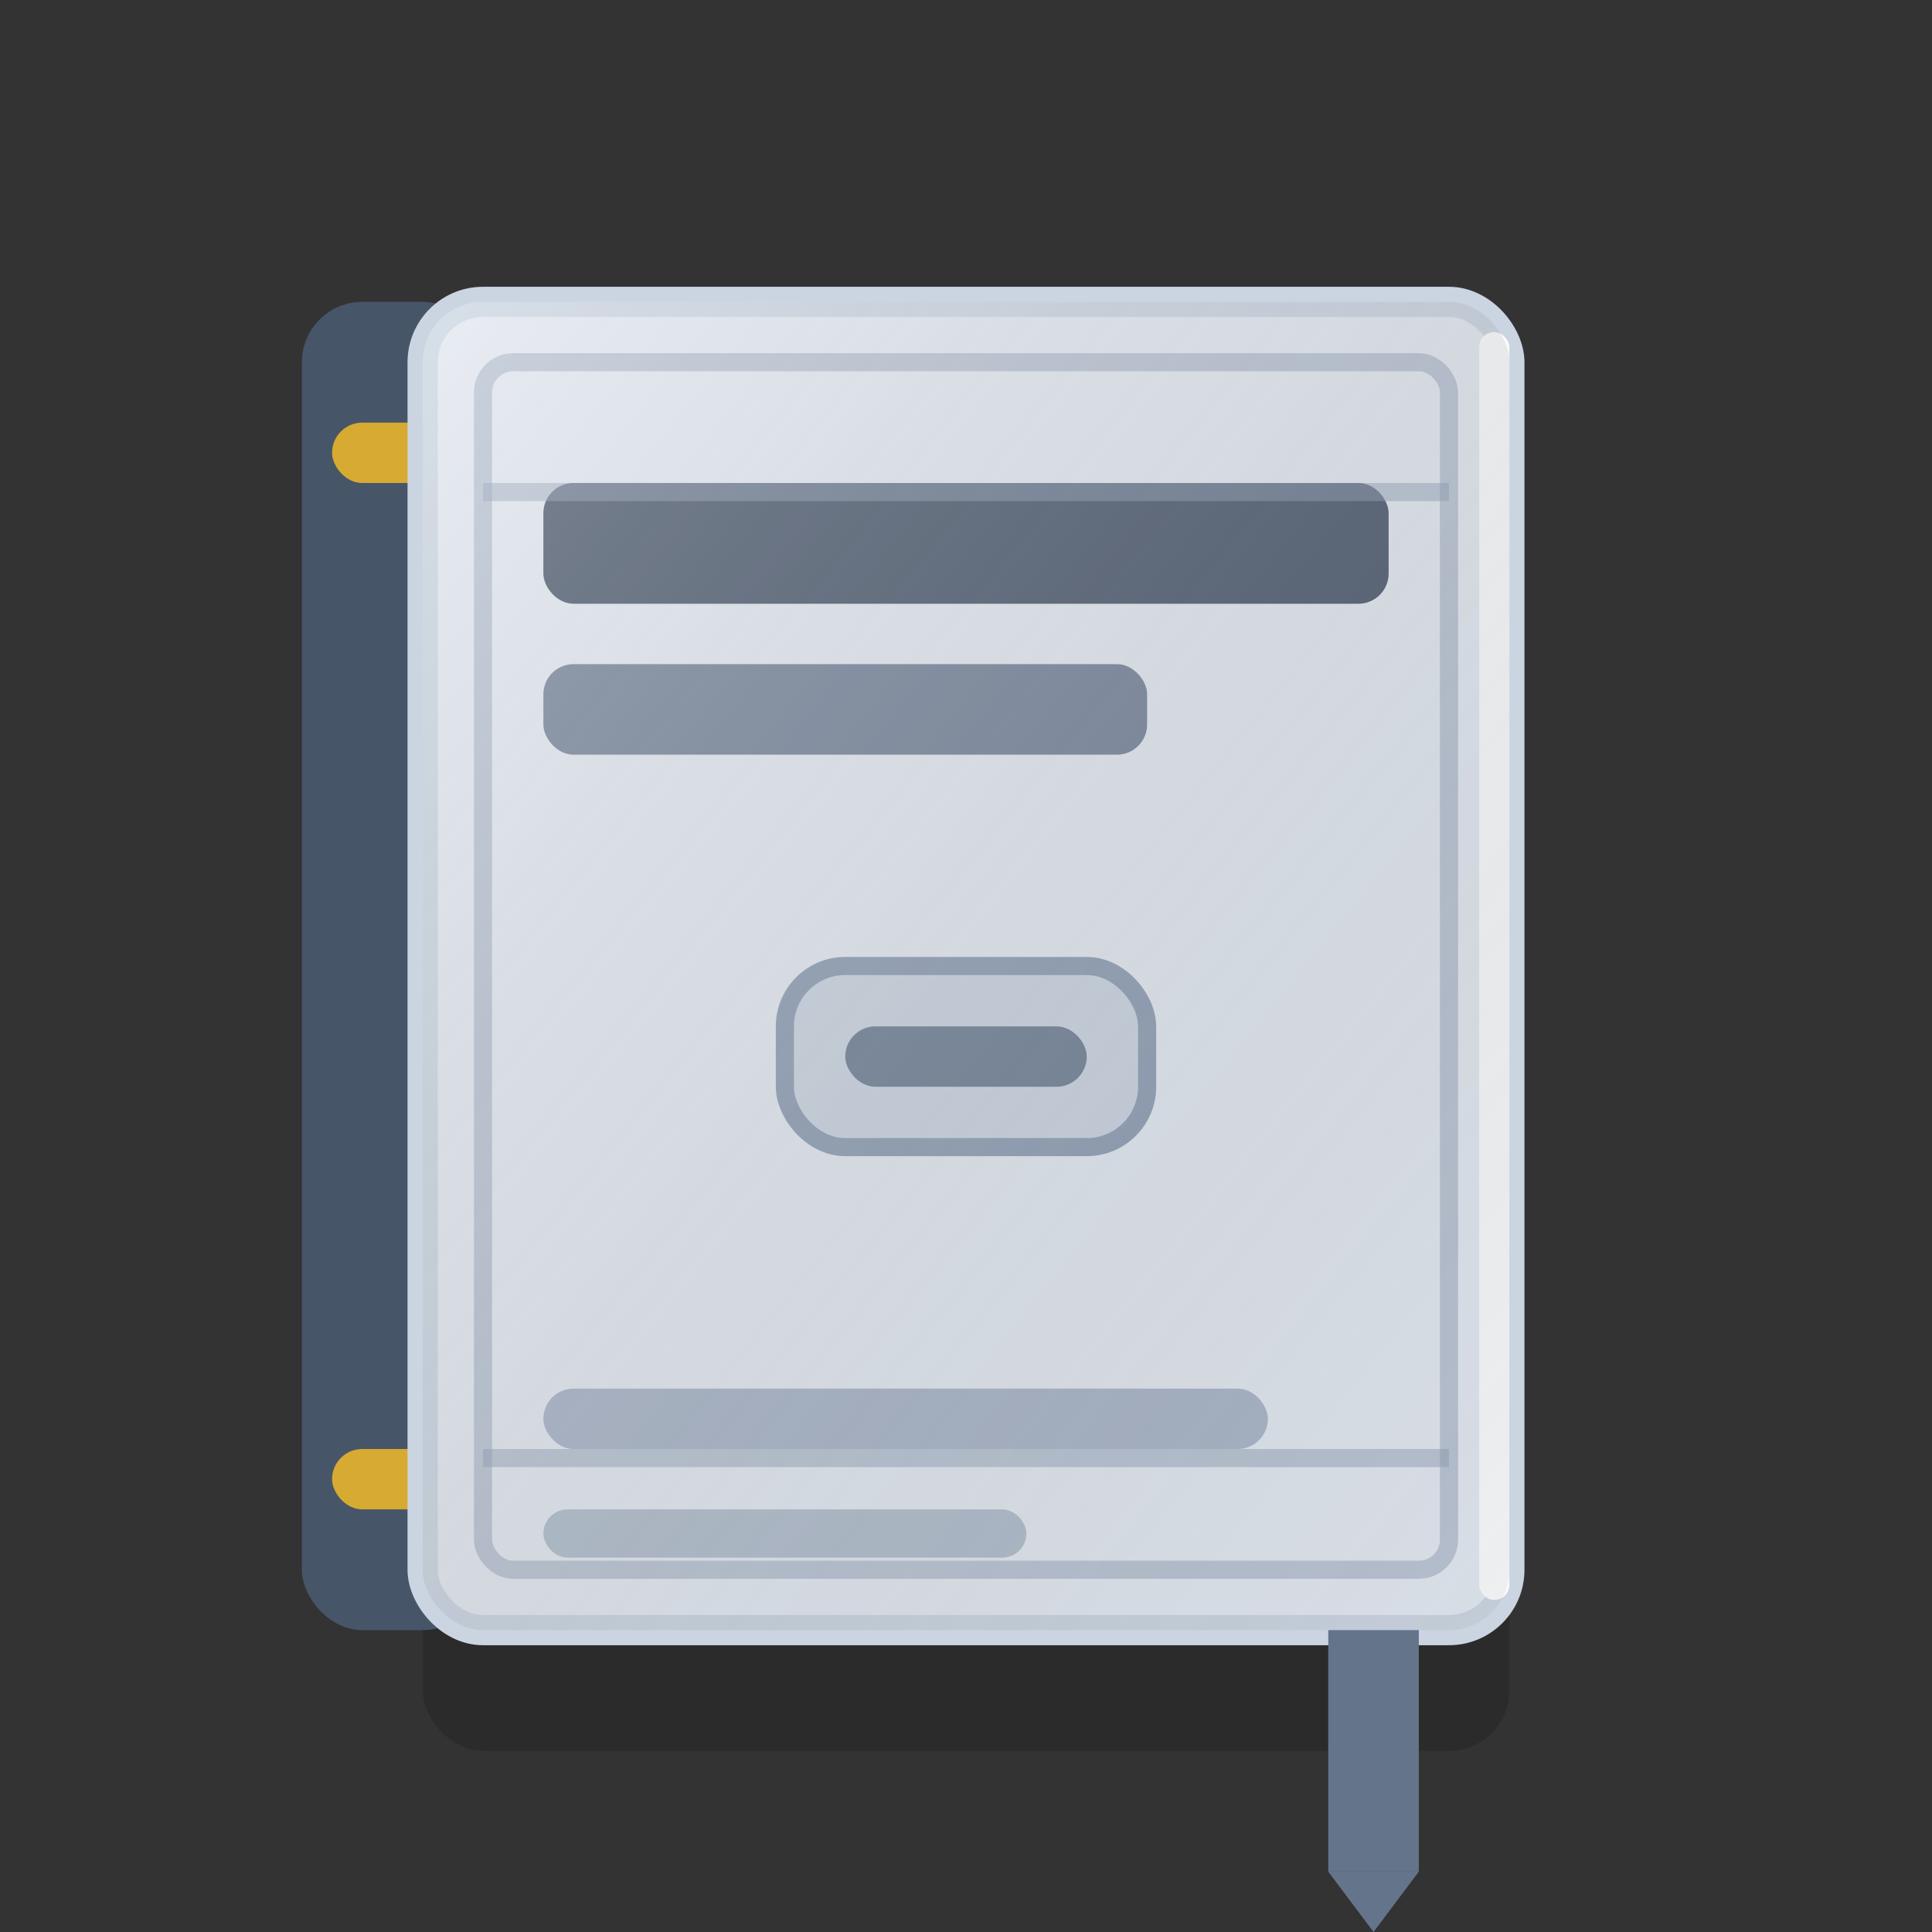 <svg width="32" height="32" viewBox="0 0 32 32" xmlns="http://www.w3.org/2000/svg">
  <rect x="0" y="0" width="32" height="32" fill="#333333" stroke="none"/>
  <!-- Видаляємо фоновий прямокутник для прозорості -->
  
  <!-- Book shadow -->
  <rect x="7" y="7" width="18" height="22" rx="1" fill="#000000" opacity="0.15"/>
  
  <!-- Book spine -->
  <rect x="5" y="5" width="3" height="22" rx="1" fill="#475569"/>
  <rect x="5.5" y="7" width="2" height="1" rx="0.5" fill="#fbbf24" opacity="0.8"/>
  <rect x="5.5" y="24" width="2" height="1" rx="0.5" fill="#fbbf24" opacity="0.8"/>
  
  <!-- Main book cover -->
  <rect x="7" y="5" width="18" height="22" rx="1" fill="#e2e8f0" stroke="#cbd5e1" stroke-width="0.5"/>
  
  <!-- Cover border -->
  <rect x="8" y="6" width="16" height="20" rx="0.5" fill="none" stroke="#94a3b8" stroke-width="0.3" opacity="0.5"/>
  
  <!-- Title area -->
  <rect x="9" y="8" width="14" height="2" rx="0.5" fill="#475569" opacity="0.9"/>
  <rect x="9" y="11" width="10" height="1.5" rx="0.5" fill="#64748b" opacity="0.8"/>
  
  <!-- Central design element -->
  <rect x="13" y="16" width="6" height="3" rx="1" fill="#cbd5e1" stroke="#94a3b8" stroke-width="0.3"/>
  <rect x="14" y="17" width="4" height="1" rx="0.5" fill="#64748b" opacity="0.8"/>
  
  <!-- Author area -->
  <rect x="9" y="23" width="12" height="1" rx="0.5" fill="#94a3b8" opacity="0.7"/>
  <rect x="9" y="25" width="8" height="0.8" rx="0.4" fill="#94a3b8" opacity="0.6"/>
  
  <!-- Page edges -->
  <rect x="24.5" y="5.5" width="0.5" height="21" rx="0.25" fill="#f8fafc"/>
  
  <!-- Bookmark -->
  <rect x="22" y="27" width="1.5" height="4" fill="#64748b"/>
  <polygon points="22,31 23.5,31 22.75,32" fill="#64748b"/>
  
  <!-- Binding details -->
  <rect x="8" y="8" width="16" height="0.3" fill="#94a3b8" opacity="0.5"/>
  <rect x="8" y="24" width="16" height="0.3" fill="#94a3b8" opacity="0.5"/>
  
  <!-- Cover texture highlight -->
  <rect x="7" y="5" width="18" height="22" rx="1" fill="url(#coverGradient)" opacity="0.4"/>
  
  <!-- Gradients -->
  <defs>
    <linearGradient id="coverGradient" x1="0%" y1="0%" x2="100%" y2="100%">
      <stop offset="0%" style="stop-color:#ffffff;stop-opacity:0.6"/>
      <stop offset="100%" style="stop-color:#000000;stop-opacity:0.1"/>
    </linearGradient>
  </defs>
</svg>